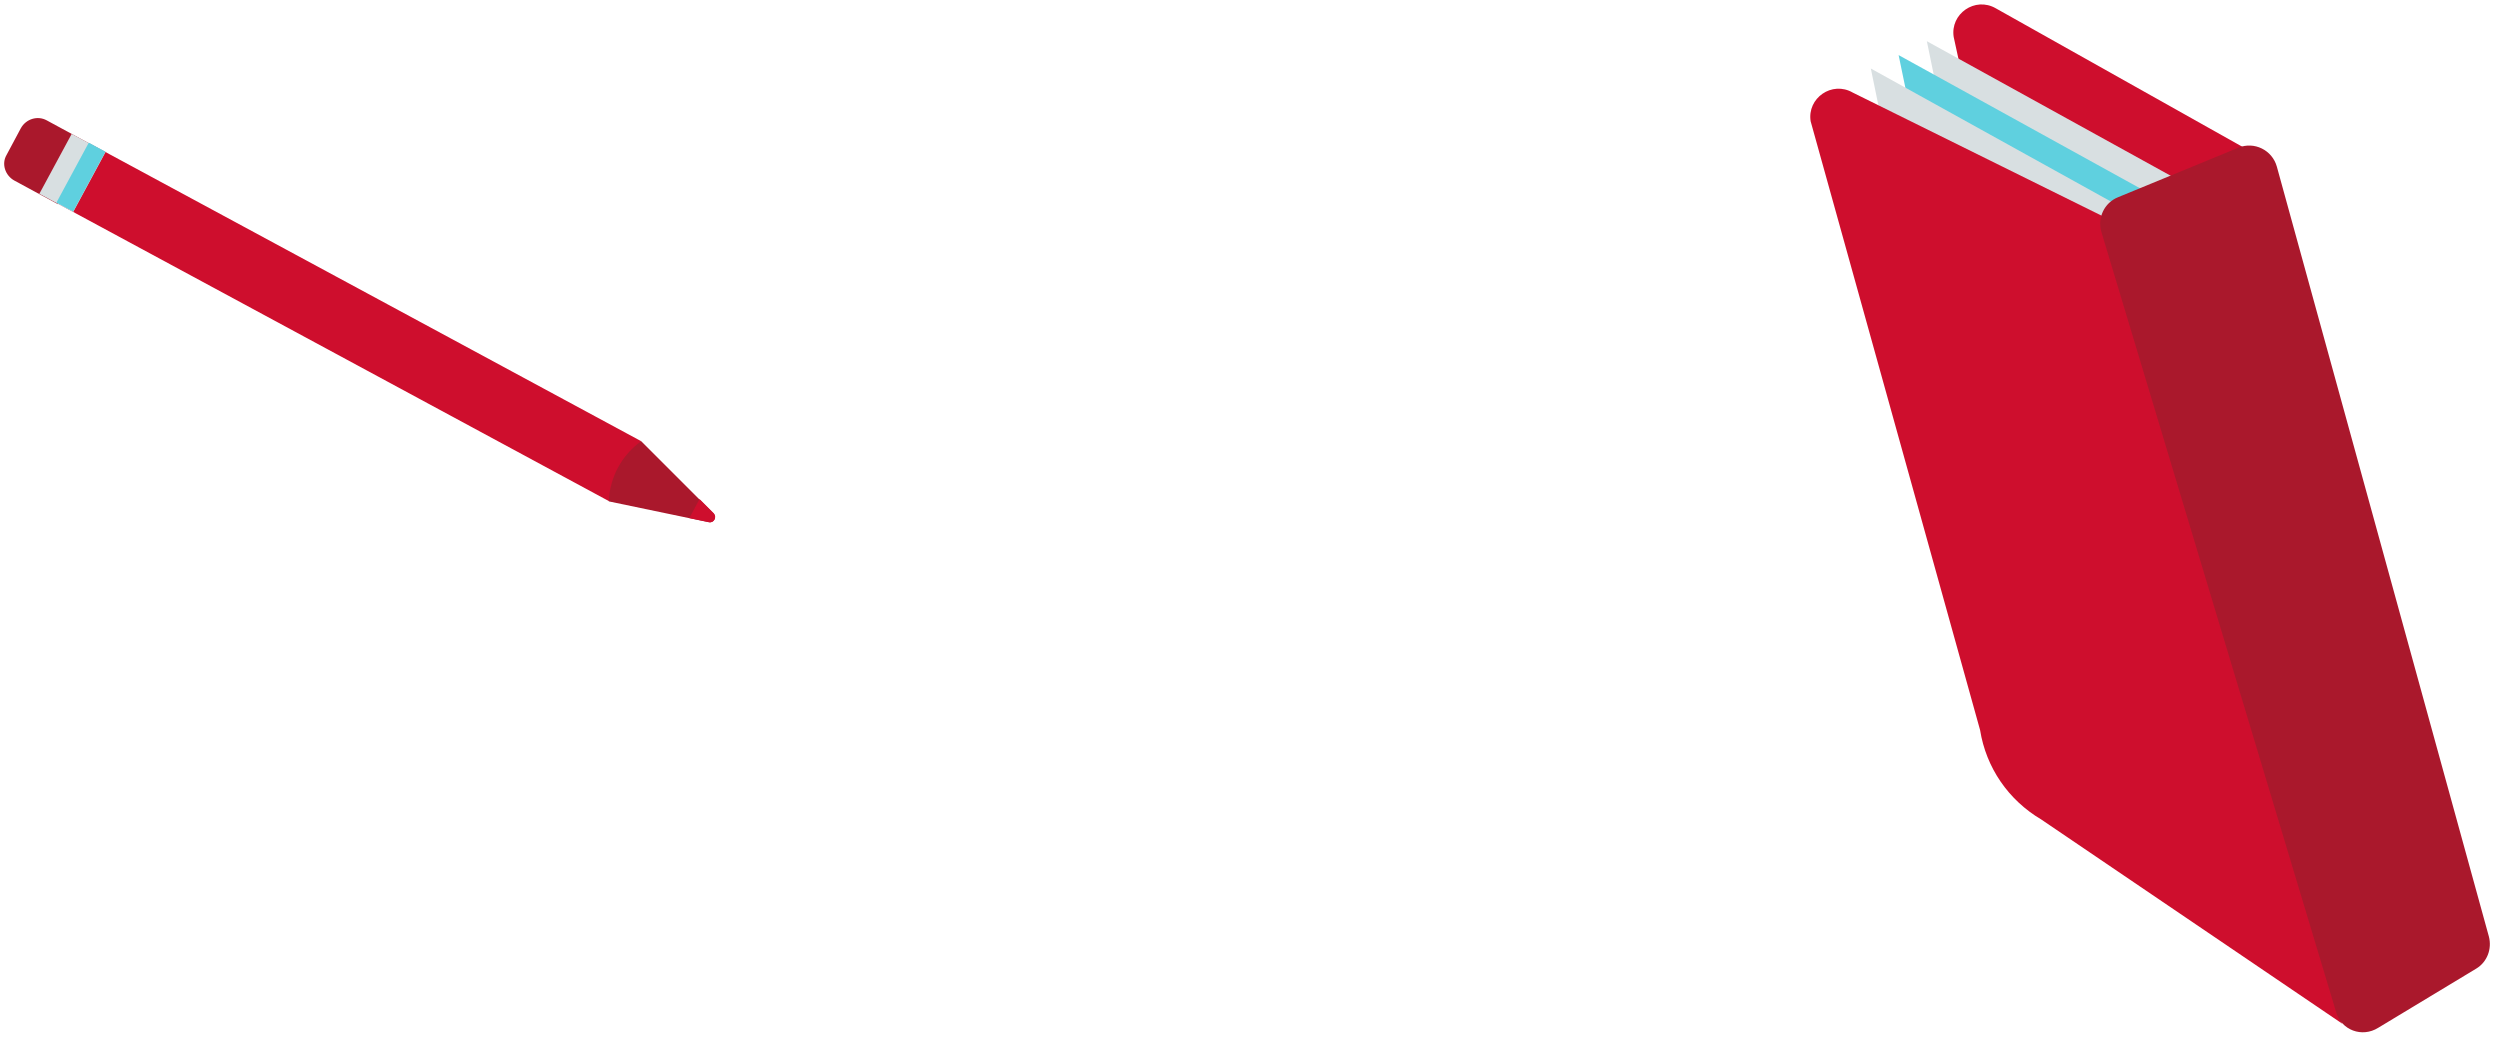 <?xml version="1.0" encoding="utf-8"?>
<!-- Generator: Adobe Illustrator 22.0.1, SVG Export Plug-In . SVG Version: 6.00 Build 0)  -->
<svg version="1.1" id="Layer_1" xmlns="http://www.w3.org/2000/svg" xmlns:xlink="http://www.w3.org/1999/xlink" x="0px" y="0px"
	 viewBox="0 0 540 223.9" style="enable-background:new 0 0 540 223.9;" xml:space="preserve">
<style type="text/css">
	.st0{fill:#CE0E2D;}
	.st1{fill:#D8DFE1;}
	.st2{fill:#5FD0DF;}
	.st3{fill:#AA182C;}
</style>
<g>
	<g>
		<path class="st0" d="M484.7,31.9L431.1,1.8C426.6-0.8,421.2,3,422,8l28.5,131.1c1.3,8.1,6.1,15.1,13.2,19.3l71.7,41.9L484.7,31.9z
			"/>
		<polygon class="st1" points="416.2,8.9 486.7,47.8 516.3,145 428.9,70.8 		"/>
		<polygon class="st2" points="410.1,11.9 480.6,50.8 510.2,148 422.9,73.7 		"/>
		<polygon class="st1" points="404.1,14.8 474.5,53.8 504.1,151 416.8,76.7 		"/>
		<path class="st0" d="M456.4,47.8L400.2,20c-4.5-2.6-9.9,1.2-9.1,6.2l36.6,131.5c1.3,8.1,6.1,15.1,13.2,19.3l65,44.1L456.4,47.8z"
			/>
		<path class="st3" d="M504.6,218.6L453.9,50.1c-0.9-3,0.6-6.3,3.6-7.5l26-10.7c3.4-1.4,7.3,0.5,8.3,4.1l45.8,166.3
			c0.7,2.7-0.4,5.5-2.7,6.9l-21.2,12.8C510.2,224.2,505.7,222.5,504.6,218.6z"/>
	</g>
	<g>
		<rect x="7.8" y="62.3" transform="matrix(0.88 0.475 -0.475 0.88 42.154 -27.501)" class="st0" width="135.3" height="14.7"/>
		<path class="st3" d="M3.1,39l9.4,5.1l7-13L10.1,26c-2-1.1-4.5-0.3-5.6,1.7l-3.1,5.8C0.3,35.4,1.1,37.9,3.1,39z"/>
		<rect x="11.5" y="30" transform="matrix(0.88 0.475 -0.475 0.88 19.614 -2.939)" class="st1" width="8.3" height="14.7"/>
		<rect x="15.4" y="30.9" transform="matrix(0.88 0.475 -0.475 0.88 20.297 -3.683)" class="st2" width="4.1" height="14.7"/>
		<path class="st3" d="M131.5,108.3L131.5,108.3c0.2-5.2,2.8-10,7-13l0,0l15.6,15.6c0.8,0.8,0.1,2.1-1,1.9L131.5,108.3z"/>
		<path class="st0" d="M154.2,110.9l-3.1-3.1l-2.2,4.1l4.3,0.9C154.2,113,154.9,111.7,154.2,110.9z"/>
	</g>
</g>
</svg>
